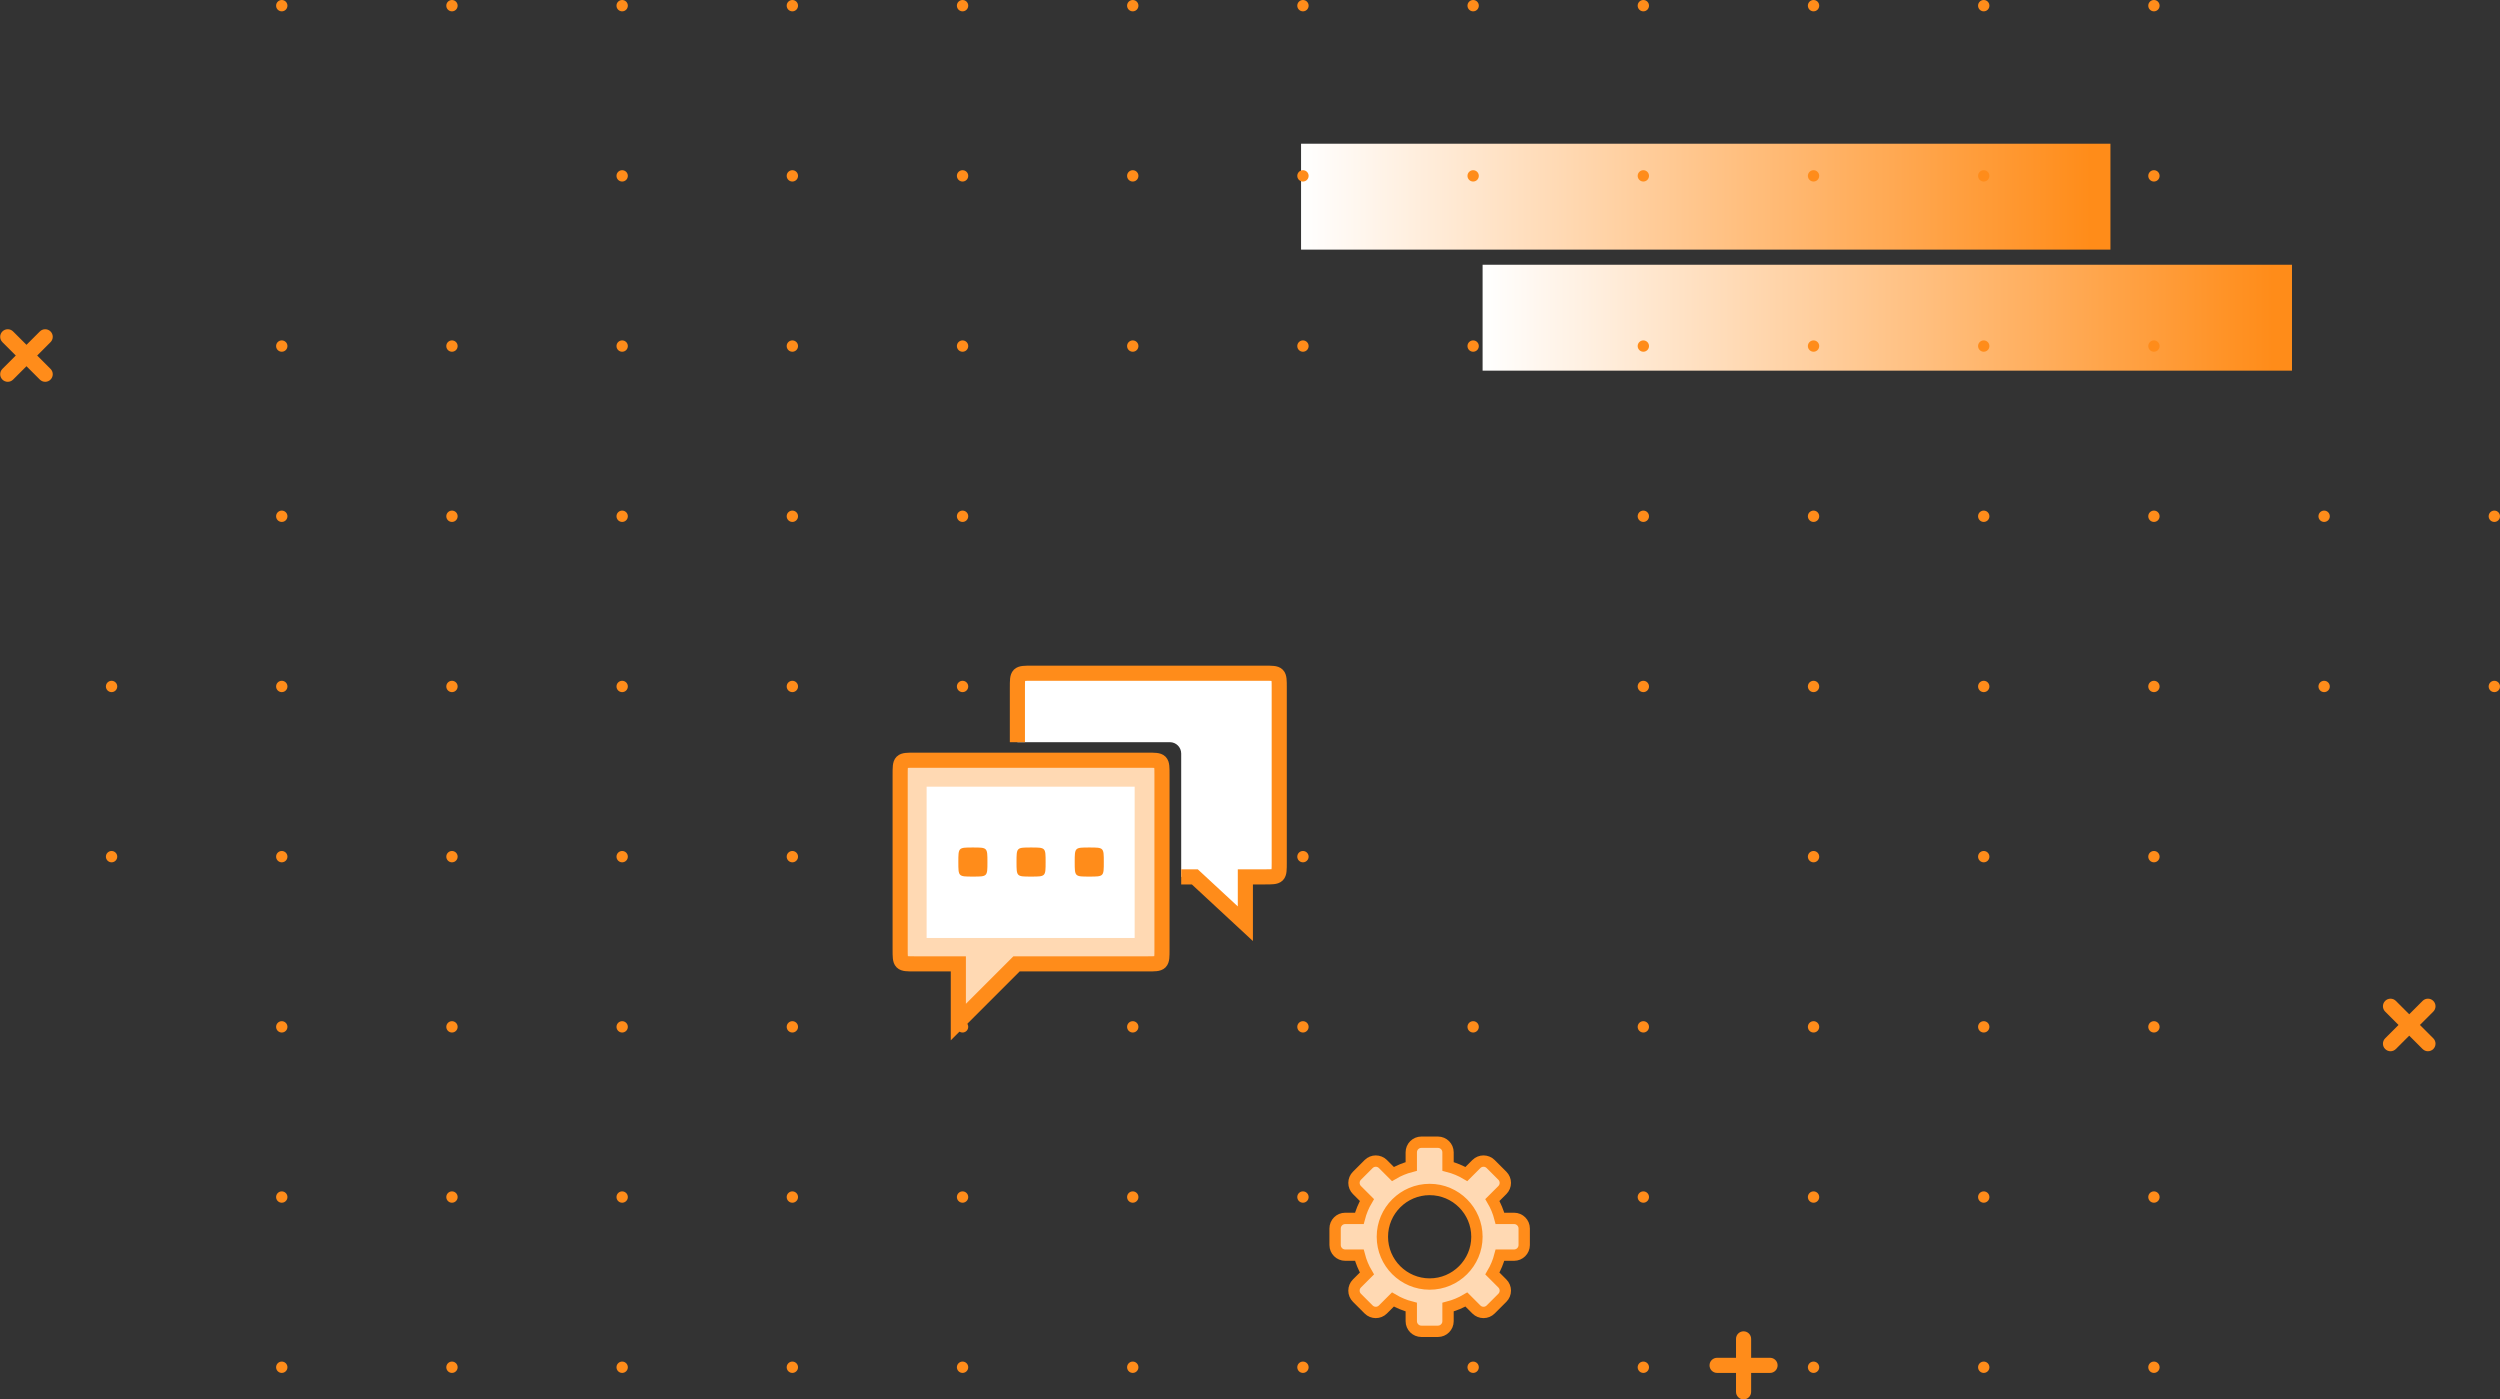 <?xml version="1.0" encoding="UTF-8"?>
<svg width="661px" height="370px" viewBox="0 0 661 370" version="1.1" xmlns="http://www.w3.org/2000/svg" xmlns:xlink="http://www.w3.org/1999/xlink">
    <rect x="0" y="0" width="661" height="370" fill="#333333" stroke="none"/>
    <!-- Generator: Sketch 50.2 (55047) - http://www.bohemiancoding.com/sketch -->
    <title>hero image</title>
    <desc>Created with Sketch.</desc>
    <defs>
        <linearGradient x1="-1.11022302e-14%" y1="50%" x2="97.632%" y2="50%" id="linearGradient-1">
            <stop stop-color="#FFFFFF" offset="0%"></stop>
            <stop stop-color="#FF8C19" offset="100%"></stop>
        </linearGradient>
    </defs>
    <g id="Page-1" stroke="none" stroke-width="1" fill="none" fill-rule="evenodd">
        <g id="Consulting" transform="translate(-711, -177)">
            <g id="hero-image" transform="translate(705, 177)">
                <rect id="Rectangle-11-Copy-2" fill="url(#linearGradient-1)" x="350" y="38" width="214" height="28"></rect>
                <rect id="Rectangle-11-Copy-3" fill="url(#linearGradient-1)" x="398" y="70" width="214" height="28"></rect>
                <g id="punkte-copy" transform="translate(34, 0)" fill="#FF8C1A">
                    <circle id="Oval-5-Copy-3" cx="46.5" cy="1.5" r="1.5"></circle>
                    <circle id="Oval-5-Copy-4" cx="46.5" cy="91.5" r="1.5"></circle>
                    <circle id="Oval-5-Copy-8" cx="46.5" cy="136.5" r="1.5"></circle>
                    <circle id="Oval-5-Copy-7" cx="46.5" cy="181.5" r="1.5"></circle>
                    <circle id="Oval-5-Copy-6" cx="1.5" cy="181.5" r="1.5"></circle>
                    <circle id="Oval-5-Copy-14" cx="46.5" cy="271.5" r="1.5"></circle>
                    <circle id="Oval-5-Copy-13" cx="46.5" cy="316.5" r="1.5"></circle>
                    <circle id="Oval-5-Copy-12" cx="46.5" cy="361.5" r="1.5"></circle>
                    <circle id="Oval-5-Copy-22" cx="91.5" cy="91.5" r="1.5"></circle>
                    <circle id="Oval-5-Copy-21" cx="91.5" cy="136.5" r="1.5"></circle>
                    <circle id="Oval-5-Copy-20" cx="91.5" cy="181.5" r="1.5"></circle>
                    <circle id="Oval-5-Copy-19" cx="1.5" cy="226.5" r="1.5"></circle>
                    <circle id="Oval-5-Copy-18" cx="91.5" cy="271.5" r="1.5"></circle>
                    <circle id="Oval-5-Copy-17" cx="91.5" cy="316.5" r="1.5"></circle>
                    <circle id="Oval-5-Copy-16" cx="91.5" cy="361.5" r="1.5"></circle>
                    <circle id="Oval-5-Copy-10" cx="91.5" cy="1.5" r="1.5"></circle>
                    <circle id="Oval-5-Copy-42" cx="136.5" cy="1.5" r="1.5"></circle>
                    <circle id="Oval-5-Copy-41" cx="136.5" cy="46.5" r="1.5"></circle>
                    <circle id="Oval-5-Copy-40" cx="136.5" cy="91.5" r="1.5"></circle>
                    <circle id="Oval-5-Copy-39" cx="136.5" cy="136.5" r="1.5"></circle>
                    <circle id="Oval-5-Copy-38" cx="136.5" cy="181.5" r="1.5"></circle>
                    <circle id="Oval-5-Copy-37" cx="46.5" cy="226.5" r="1.5"></circle>
                    <circle id="Oval-5-Copy-36" cx="136.5" cy="271.5" r="1.5"></circle>
                    <circle id="Oval-5-Copy-35" cx="136.5" cy="316.5" r="1.5"></circle>
                    <circle id="Oval-5-Copy-34" cx="136.5" cy="361.5" r="1.5"></circle>
                    <circle id="Oval-5-Copy-32" cx="181.5" cy="91.5" r="1.5"></circle>
                    <circle id="Oval-5-Copy-31" cx="181.5" cy="136.5" r="1.5"></circle>
                    <circle id="Oval-5-Copy-30" cx="181.5" cy="181.5" r="1.5"></circle>
                    <circle id="Oval-5-Copy-29" cx="91.5" cy="226.5" r="1.5"></circle>
                    <circle id="Oval-5-Copy-28" cx="181.5" cy="271.5" r="1.5"></circle>
                    <circle id="Oval-5-Copy-27" cx="181.5" cy="316.5" r="1.5"></circle>
                    <circle id="Oval-5-Copy-26" cx="181.5" cy="361.5" r="1.5"></circle>
                    <circle id="Oval-5-Copy-24" cx="181.5" cy="1.5" r="1.5"></circle>
                    <circle id="Oval-5-Copy-23" cx="181.5" cy="46.5" r="1.5"></circle>
                    <circle id="Oval-5-Copy-82" cx="226.5" cy="1.5" r="1.5"></circle>
                    <circle id="Oval-5-Copy-81" cx="226.5" cy="46.5" r="1.5"></circle>
                    <circle id="Oval-5-Copy-80" cx="226.5" cy="91.5" r="1.5"></circle>
                    <circle id="Oval-5-Copy-79" cx="226.5" cy="136.5" r="1.5"></circle>
                    <circle id="Oval-5-Copy-78" cx="226.5" cy="181.5" r="1.5"></circle>
                    <circle id="Oval-5-Copy-77" cx="136.5" cy="226.5" r="1.5"></circle>
                    <circle id="Oval-5-Copy-76" cx="226.5" cy="271.5" r="1.5"></circle>
                    <circle id="Oval-5-Copy-75" cx="226.5" cy="316.5" r="1.5"></circle>
                    <circle id="Oval-5-Copy-74" cx="226.5" cy="361.5" r="1.5"></circle>
                    <circle id="Oval-5-Copy-72" cx="271.5" cy="91.5" r="1.5"></circle>
                    <circle id="Oval-5-Copy-71" cx="586.5" cy="136.5" r="1.5"></circle>
                    <circle id="Oval-5-Copy-70" cx="586.5" cy="181.5" r="1.5"></circle>
                    <circle id="Oval-5-Copy-69" cx="181.5" cy="226.5" r="1.5"></circle>
                    <circle id="Oval-5-Copy-68" cx="271.5" cy="271.5" r="1.5"></circle>
                    <circle id="Oval-5-Copy-67" cx="271.5" cy="316.5" r="1.5"></circle>
                    <circle id="Oval-5-Copy-66" cx="271.5" cy="361.5" r="1.5"></circle>
                    <circle id="Oval-5-Copy-64" cx="271.5" cy="1.5" r="1.5"></circle>
                    <circle id="Oval-5-Copy-63" cx="271.5" cy="46.5" r="1.5"></circle>
                    <circle id="Oval-5-Copy-62" cx="316.5" cy="1.5" r="1.5"></circle>
                    <circle id="Oval-5-Copy-61" cx="316.5" cy="46.5" r="1.5"></circle>
                    <circle id="Oval-5-Copy-60" cx="316.5" cy="91.5" r="1.5"></circle>
                    <circle id="Oval-5-Copy-59" cx="631.5" cy="136.5" r="1.5"></circle>
                    <circle id="Oval-5-Copy-58" cx="631.5" cy="181.5" r="1.5"></circle>
                    <circle id="Oval-5-Copy-57" cx="226.5" cy="226.5" r="1.5"></circle>
                    <circle id="Oval-5-Copy-56" cx="316.5" cy="271.5" r="1.5"></circle>
                    <circle id="Oval-5-Copy-55" cx="316.5" cy="316.5" r="1.5"></circle>
                    <circle id="Oval-5-Copy-54" cx="316.5" cy="361.5" r="1.5"></circle>
                    <circle id="Oval-5-Copy-52" cx="361.5" cy="91.5" r="1.5"></circle>
                    <circle id="Oval-5-Copy-49" cx="271.5" cy="226.5" r="1.5"></circle>
                    <circle id="Oval-5-Copy-48" cx="361.5" cy="271.5" r="1.5"></circle>
                    <circle id="Oval-5-Copy-47" cx="361.5" cy="316.5" r="1.5"></circle>
                    <circle id="Oval-5-Copy-46" cx="361.5" cy="361.5" r="1.5"></circle>
                    <circle id="Oval-5-Copy-44" cx="361.5" cy="1.5" r="1.5"></circle>
                    <circle id="Oval-5-Copy-43" cx="361.5" cy="46.5" r="1.5"></circle>
                    <circle id="Oval-5-Copy-112" cx="406.5" cy="91.5" r="1.5"></circle>
                    <circle id="Oval-5-Copy-111" cx="406.5" cy="136.5" r="1.5"></circle>
                    <circle id="Oval-5-Copy-110" cx="406.5" cy="181.5" r="1.5"></circle>
                    <circle id="Oval-5-Copy-109" cx="316.5" cy="226.5" r="1.5"></circle>
                    <circle id="Oval-5-Copy-108" cx="406.5" cy="271.5" r="1.5"></circle>
                    <circle id="Oval-5-Copy-107" cx="406.5" cy="316.5" r="1.5"></circle>
                    <circle id="Oval-5-Copy-106" cx="406.5" cy="361.5" r="1.5"></circle>
                    <circle id="Oval-5-Copy-104" cx="406.5" cy="1.5" r="1.5"></circle>
                    <circle id="Oval-5-Copy-103" cx="406.5" cy="46.5" r="1.5"></circle>
                    <circle id="Oval-5-Copy-102" cx="451.5" cy="1.5" r="1.5"></circle>
                    <circle id="Oval-5-Copy-101" cx="451.5" cy="46.5" r="1.5"></circle>
                    <circle id="Oval-5-Copy-100" cx="451.5" cy="91.5" r="1.5"></circle>
                    <circle id="Oval-5-Copy-99" cx="451.5" cy="136.5" r="1.5"></circle>
                    <circle id="Oval-5-Copy-98" cx="451.5" cy="181.5" r="1.5"></circle>
                    <circle id="Oval-5-Copy-97" cx="451.5" cy="226.5" r="1.5"></circle>
                    <circle id="Oval-5-Copy-96" cx="451.5" cy="271.5" r="1.5"></circle>
                    <circle id="Oval-5-Copy-95" cx="451.5" cy="316.5" r="1.5"></circle>
                    <circle id="Oval-5-Copy-94" cx="451.5" cy="361.5" r="1.5"></circle>
                    <circle id="Oval-5-Copy-92" cx="496.5" cy="91.5" r="1.5"></circle>
                    <circle id="Oval-5-Copy-91" cx="496.5" cy="136.5" r="1.5"></circle>
                    <circle id="Oval-5-Copy-90" cx="496.5" cy="181.5" r="1.5"></circle>
                    <circle id="Oval-5-Copy-89" cx="496.5" cy="226.5" r="1.5"></circle>
                    <circle id="Oval-5-Copy-88" cx="496.5" cy="271.5" r="1.5"></circle>
                    <circle id="Oval-5-Copy-87" cx="496.5" cy="316.5" r="1.5"></circle>
                    <circle id="Oval-5-Copy-86" cx="496.5" cy="361.5" r="1.5"></circle>
                    <circle id="Oval-5-Copy-84" cx="496.5" cy="1.5" r="1.5"></circle>
                    <circle id="Oval-5-Copy-83" cx="496.5" cy="46.5" r="1.5"></circle>
                    <circle id="Oval-5-Copy-142" cx="541.5" cy="91.5" r="1.5"></circle>
                    <circle id="Oval-5-Copy-141" cx="541.5" cy="136.5" r="1.5"></circle>
                    <circle id="Oval-5-Copy-140" cx="541.5" cy="181.5" r="1.5"></circle>
                    <circle id="Oval-5-Copy-139" cx="541.5" cy="226.5" r="1.5"></circle>
                    <circle id="Oval-5-Copy-138" cx="541.5" cy="271.5" r="1.5"></circle>
                    <circle id="Oval-5-Copy-137" cx="541.5" cy="316.5" r="1.5"></circle>
                    <circle id="Oval-5-Copy-136" cx="541.5" cy="361.5" r="1.5"></circle>
                    <circle id="Oval-5-Copy-134" cx="541.5" cy="1.5" r="1.5"></circle>
                    <circle id="Oval-5-Copy-133" cx="541.5" cy="46.5" r="1.5"></circle>
                </g>
                <path d="M465,359 L465,354 C465,352.895 465.895,352 467,352 C468.105,352 469,352.895 469,354 L469,359 L474,359 C475.105,359 476,359.895 476,361 C476,362.105 475.105,363 474,363 L469,363 L469,368 C469,369.105 468.105,370 467,370 C465.895,370 465,369.105 465,368 L465,363 L460,363 C458.895,363 458,362.105 458,361 C458,359.895 458.895,359 460,359 L465,359 Z" id="Combined-Shape-Copy-3" fill="#FF8C1A"></path>
                <path d="M641,269 L641,264 C641,262.895 641.895,262 643,262 C644.105,262 645,262.895 645,264 L645,269 L650,269 C651.105,269 652,269.895 652,271 C652,272.105 651.105,273 650,273 L645,273 L645,278 C645,279.105 644.105,280 643,280 C641.895,280 641,279.105 641,278 L641,273 L636,273 C634.895,273 634,272.105 634,271 C634,269.895 634.895,269 636,269 L641,269 Z" id="Combined-Shape-Copy-4" fill="#FF8C1A" transform="translate(643, 271) rotate(45) translate(-643, -271) "></path>
                <path d="M11,92 L11,87 C11,85.895 11.895,85 13,85 C14.105,85 15,85.895 15,87 L15,92 L20,92 C21.105,92 22,92.895 22,94 C22,95.105 21.105,96 20,96 L15,96 L15,101 C15,102.105 14.105,103 13,103 C11.895,103 11,102.105 11,101 L11,96 L6,96 C4.895,96 4,95.105 4,94 C4,92.895 4.895,92 6,92 L11,92 Z" id="Combined-Shape-Copy-6" fill="#FF8C1A" transform="translate(13, 94) rotate(45) translate(-13, -94) "></path>
                <path d="M406.328,322.142 C407.801,322.142 409,323.341 409,324.815 L409,329.186 C409,330.659 407.801,331.858 406.328,331.858 L402.59,331.858 C402.147,333.573 401.474,335.199 400.582,336.709 L403.229,339.356 C403.732,339.859 404.009,340.529 404.009,341.243 C404.009,341.957 403.732,342.627 403.229,343.129 L400.129,346.229 C399.609,346.749 398.926,347.009 398.242,347.009 C397.559,347.009 396.876,346.749 396.356,346.229 L393.709,343.582 C392.199,344.474 390.572,345.147 388.858,345.59 L388.858,349.328 C388.858,350.801 387.659,352 386.186,352 L381.814,352 C380.341,352 379.142,350.801 379.142,349.328 L379.142,345.59 C377.428,345.147 375.801,344.474 374.291,343.582 L371.644,346.229 C371.124,346.749 370.441,347.009 369.758,347.009 C369.074,347.009 368.391,346.749 367.871,346.229 L364.771,343.129 C364.268,342.626 363.991,341.956 363.991,341.242 C363.991,340.528 364.268,339.858 364.771,339.355 L367.418,336.709 C366.526,335.199 365.853,333.572 365.41,331.858 L361.672,331.858 C360.199,331.858 359,330.659 359,329.185 L359,324.814 C359,323.341 360.199,322.142 361.672,322.142 L365.41,322.142 C365.853,320.427 366.526,318.801 367.418,317.291 L364.771,314.644 C364.268,314.141 363.991,313.471 363.991,312.757 C363.991,312.043 364.268,311.373 364.771,310.871 L367.871,307.771 C368.911,306.731 370.604,306.73 371.644,307.771 L374.291,310.418 C375.801,309.526 377.428,308.853 379.142,308.41 L379.142,304.672 C379.142,303.199 380.341,302 381.814,302 L386.186,302 C387.659,302 388.858,303.199 388.858,304.672 L388.858,308.41 C390.572,308.853 392.199,309.526 393.709,310.418 L396.356,307.771 C397.396,306.73 399.089,306.731 400.129,307.771 L403.229,310.871 C403.732,311.374 404.009,312.044 404.009,312.758 C404.009,313.472 403.732,314.142 403.229,314.645 L400.582,317.291 C401.474,318.801 402.147,320.428 402.59,322.142 L406.328,322.142 Z M384,339.5 C390.893,339.5 396.5,333.893 396.5,327 C396.5,320.107 390.893,314.5 384,314.5 C377.107,314.5 371.5,320.107 371.5,327 C371.5,333.893 377.107,339.5 384,339.5 Z" id="Combined-Shape-Copy-5" stroke="#FF8C1A" stroke-width="3" fill="#FFD9B3"></path>
                <g id="Group-7-Copy" transform="translate(244, 178)">
                    <path d="M92.539,53.846 L92.539,69.231 L77.154,53.846 L74.308,53.846 L74.308,21.231 C74.308,19.574 72.965,18.231 71.308,18.231 L31,18.231 L31,3.846 C31,0 31,0 34.846,0 L96.385,0 C100.231,0 100.231,0 100.231,3.846 L100.231,50 C100.231,53.846 100.231,53.846 96.385,53.846 L92.539,53.846 Z" id="Combined-Shape" fill="#FFFFFF"></path>
                    <path d="M74.308,53.846 L77.91,53.846 L91.273,66.233 L91.273,53.846 L96.385,53.846 C100.231,53.846 100.231,53.846 100.231,50 L100.231,3.846 C100.231,0 100.231,0 96.385,0 L34.846,0 C31,0 31,0 31,3.846 L31,18.231" id="Path" stroke="#FF8C1A" stroke-width="4"></path>
                    <path d="M65.385,23 L3.846,23 C0,23 0,23 0,26.846 L0,73 C0,76.846 0,76.846 3.846,76.846 L65.384,76.846 C69.23,76.846 69.23,76.846 69.23,73 L69.23,26.846 C69.231,23 69.231,23 65.385,23 Z M30.769,76.846 L15.385,76.846 L15.385,92.231 L30.769,76.846 Z" id="Shape" fill="#FFD9B3" fill-rule="nonzero"></path>
                    <rect id="Rectangle-10" fill="#FFFFFF" x="7" y="30" width="55" height="40"></rect>
                    <path d="M50,46.077 C53.846,46.077 53.846,46.077 53.846,49.923 C53.846,53.769 53.846,53.769 50,53.769 C46.154,53.769 46.154,53.769 46.154,49.923 C46.154,46.077 46.154,46.077 50,46.077 Z M34.615,46.077 C38.461,46.077 38.461,46.077 38.461,49.923 C38.461,53.769 38.461,53.769 34.615,53.769 C30.769,53.769 30.769,53.769 30.769,49.923 C30.769,46.077 30.769,46.077 34.615,46.077 Z M19.231,46.077 C23.077,46.077 23.077,46.077 23.077,49.923 C23.077,53.769 23.077,53.769 19.231,53.769 C15.385,53.769 15.385,53.769 15.385,49.923 C15.385,46.077 15.385,46.077 19.231,46.077 Z" id="Combined-Shape" fill="#FF8C1A"></path>
                    <path d="M30.769,76.846 L15.385,92.231 L15.385,76.846 L3.846,76.846 C0,76.846 0,76.846 0,73 L0,26.846 C0,23 0,23 3.846,23 L65.385,23 C69.231,23 69.231,23 69.23,26.846 L69.23,73 C69.23,76.846 69.23,76.846 65.384,76.846 L30.769,76.846 Z" id="Combined-Shape" stroke="#FF8C1A" stroke-width="4"></path>
                </g>
            </g>
        </g>
    </g>
</svg>
